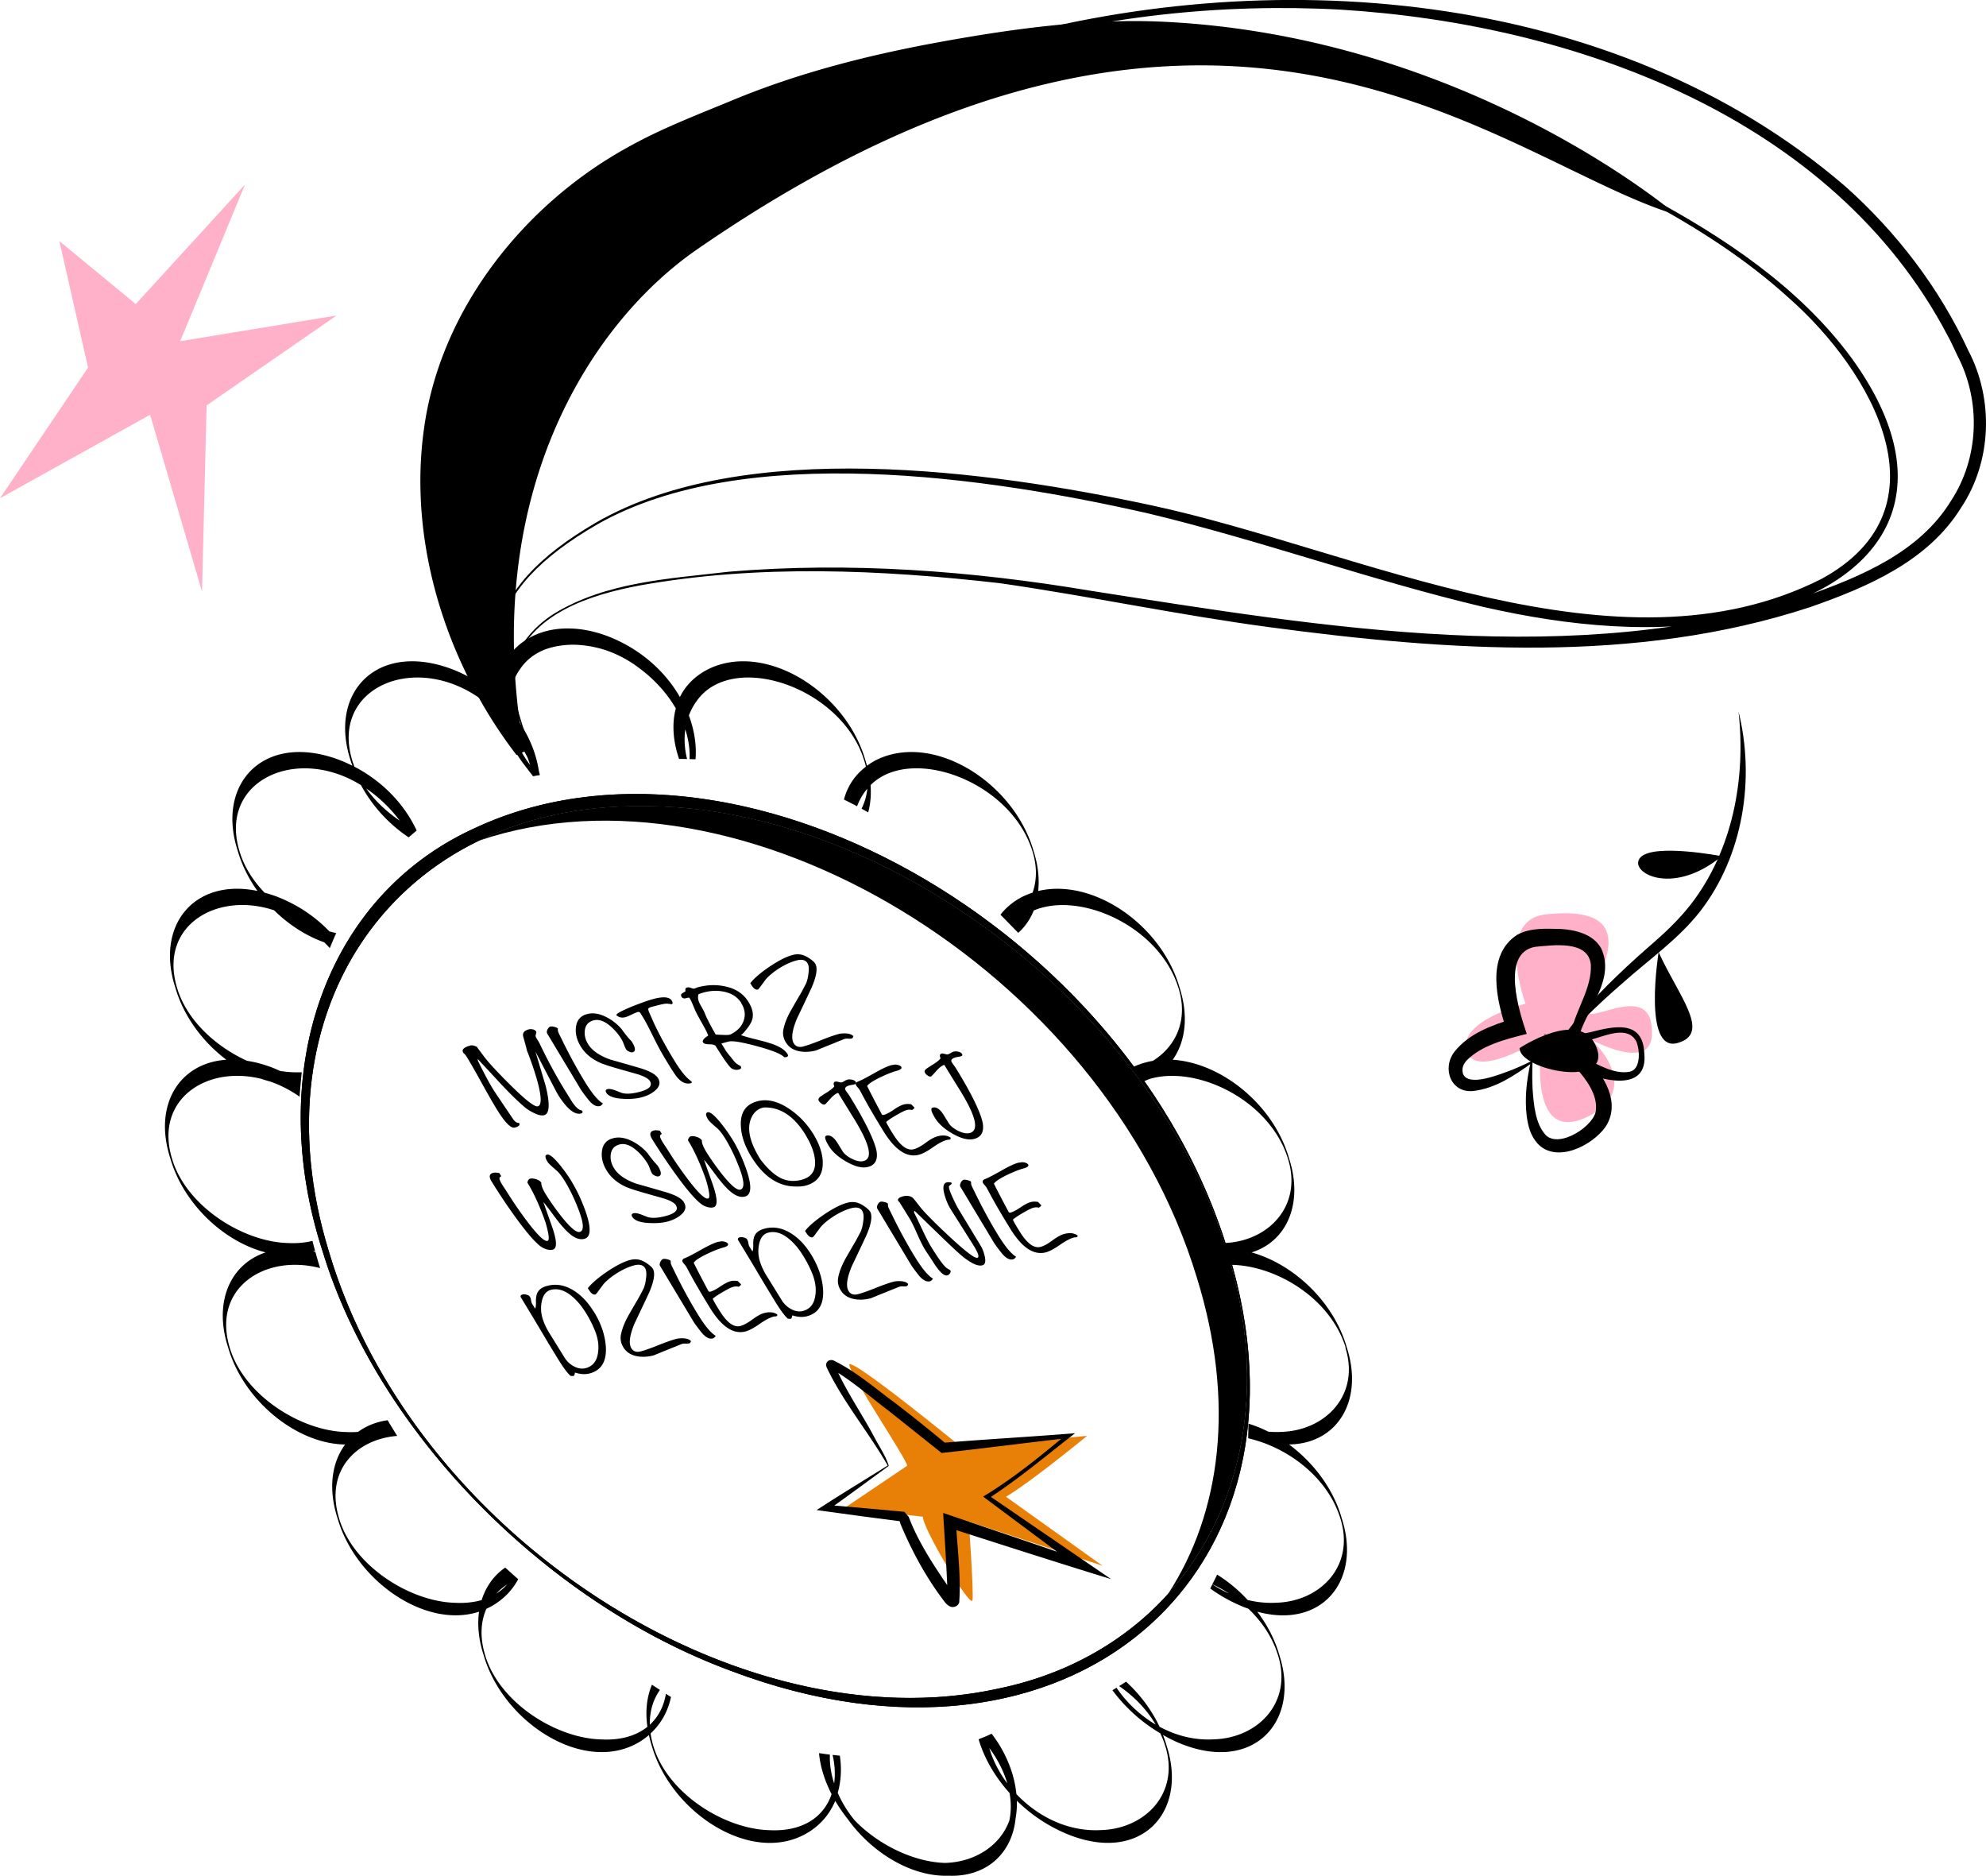 <svg xmlns="http://www.w3.org/2000/svg" id="Layer_1" data-name="Layer 1" viewBox="0 0 341.73 322.68"><defs><style>.cls-2{fill:#ffb1c9}</style></defs><path d="m10.22 41.48 4.93 21.76L0 85.71l25.83-14.36 8.93 30.42.79-32.03 22.38-15.47L31 58.7l11.16-26.96-18.8 20.57-13.14-10.83z" class="cls-2"/><path d="M156.1 252.14c-.14-1.2-9.75-15.5-9.96-17.31s19.4 14.22 19.4 14.22l21.51-2.04s-9.37 7.73-13.95 10.48l16.6 11.86-23-7.59s.85 11.77.64 13.5-8.63-12.44-8.54-14.34l-13.49-1.49 10.79-7.28Z" style="fill:#e88008"/><path d="M211.32 215.26c17.23 55.53-27.31 94.17-85.52 72.19-32.11-11.84-60.9-41.3-70.29-72.19-10.08-31.06.6-60.97 25.83-72.63 45.16-21.45 113.14 16.91 129.97 72.63Zm-.19 0c-12.53-41.99-59.28-76.96-100.91-76.58-41.89-.27-66.48 34.74-53.64 76.58 14.44 48.79 70.43 84.94 115.04 75.27 33.35-6.79 50.91-38.95 39.51-75.27Z"/><path d="M92.69 133.36c-12.38-19.11-10.12-31.84 9.9-43.48 25.52-14.7 67.53-8.96 95.44-2.97 35.71 7.62 80.33 30.5 115.47 12.64 22.19-12.16 8.58-35.7-5.69-48.29-7.34-6.67-15.77-12.07-24.52-16.77-17.5-9.31-35.03-19.37-54.58-23.61-7.25-1.58-14.67-2.77-22.1-2.83-12.62.2-25.06 2.54-37.71 2.49l-.06-.43-.25-1.83-.06-.43.42-.13c48.88-14.44 108.78-9.91 148.58 24.35 8.81 7.86 16.17 17.46 21.14 28.2 4.42 8.41 4.07 19.07-1.19 27.01-5.72 9.3-16.21 13.74-26.09 17.19-30.02 9.84-62.31 7.52-93.13 3.4-15.47-2.08-30.74-5.31-46.17-7.54-20.58-2.34-41.57-3.28-62.05.39-8.53 1.61-18.77 4.82-21.67 13.95-.49 1.2-.27 2.52-.09 3.79.69 3.82 1.99 7.53 3.29 11.19l.67 1.83.34.91.17.46.08.23.04.12c.1-.1-.06.32-.18.14Zm.17-.1s-.26.16-.18.02l-.04-.11-.08-.23-.17-.46-.34-.91c-1.56-4.27-3.19-8.56-4.01-13.04-.19-1.27-.42-2.65.09-3.91 1.13-3.79 3.87-6.94 7.18-9.03 9.02-5.52 19.91-6.03 30.14-7.24 20.75-1.74 41.73-.16 62.22 3.28 40.48 6.31 83.16 13.62 123.06.91 9.44-3.34 19.52-7.49 24.97-16.37 4.87-7.43 5.19-17.19 1.1-25.02-.51-1.07-1.12-2.44-1.69-3.45C315.37 20.17 270.95 4.14 230.7 1.66c-20.67-1.13-41.58 1.15-61.46 7.05l.36-.56.24 1.83-.49-.44c12.42.05 24.81-2.18 37.25-2.31 7.51.09 14.96 1.32 22.26 2.96 19.57 4.42 37.2 14.38 54.78 23.64 13.13 7.05 26.01 15.62 34.97 27.78 15.96 22.01 6.86 38.81-18.55 44.54-14.79 3.19-30.2 1.59-44.81-1.74-19.42-4.59-38.2-11.41-57.57-16.06-27.46-6.27-69.62-12.53-94.9 1.86-19.84 11.45-22.2 23.91-9.93 43.03Z"/><path d="M288.42 36.93c-29.39-8.69-78.02-56.53-168.47 5.97-18.65 12.89-37.5 42.67-29.74 86.4l-1.33.59c-11.84-15.4-18.71-36.17-15.93-56.09 2.78-20.45 17.1-38.48 34.78-48.3 5.75-3.25 11.82-5.58 17.74-8.02 11.8-4.96 24.13-8.06 36.67-10.33 12.55-2.26 25.42-4.02 38.22-3.4 52.37 2.57 88.07 33.18 88.07 33.18ZM92.21 177.35c.08.12.09.25.05.39-.04.14-.08.27-.1.39-.03.12.06.34.25.65.28.43.42.65.41.67 1.42 2.98 2.9 5.72 4.45 8.22.82 1.32 1.21 1.96 1.19 1.92.65.94 1.2 1.42 1.66 1.44l.12.2c.02.17-.06.27-.24.32-.92.24-1.98-.44-3.18-2.05-.47-.61-.87-1.25-1.21-1.91l-3.47-6.67c.58 1.96 1.17 3.92 1.75 5.88.77 3.12.68 4.8-.27 5.05-.42.11-1.02-.02-1.78-.4-.6-.28-1.13-.62-1.61-1.03-1.11-.94-2.49-2.29-4.14-4.05-1.3-1.41-2.6-2.81-3.91-4.21l.06.34c1.26 2.56 2.25 4.38 2.96 5.44l3.08 4.57c.33.48.67.69 1.02.65.24.36 0 .63-.72.82-.66.17-1.68-.85-3.05-3.07-.62-1.01-1.5-2.53-2.62-4.56s-1.99-3.55-2.62-4.56c-.13-.22-.26-.38-.38-.49-.12-.11-.19-.18-.2-.2-.32-.53.1-.94 1.27-1.25.22-.06.57.01 1.05.22.3.41.75 1.01 1.35 1.81.89 1.14 2.39 2.75 4.5 4.83 2.57 2.55 4.12 3.75 4.66 3.61.69-.18.66-1.64-.09-4.39-.5-1.76-1.09-3.49-1.77-5.17-.13-.56-.34-1.35-.63-2.37-.2-.65.12-1.09.95-1.31.19-.05.41-.05.66 0 .25.04.42.15.52.31ZM95.98 176.92s.01.15.02.4c0 .12.17.5.49 1.12 1.37 2.85 2.78 5.44 4.23 7.79 1.19 1.93 2.2 3.12 3.02 3.6-.17.25-.34.39-.5.44-.63.17-1.3-.21-2.02-1.11-.63-.8-1.06-1.38-1.28-1.73l-5.77-9.61c-.12-.19-.1-.43.04-.72.15-.29.32-.46.53-.51.13-.03.36-.01.67.07s.5.18.57.28ZM113.21 185.45c.47.75.31 1.47-.46 2.14-.62.54-1.4.93-2.34 1.18-.87.23-1.91.32-3.13.26-1.58-.07-2.56-.42-2.94-1.03-.21-.34-.14-.55.21-.64.28-.07.69 0 1.24.19.79.31 1.21.47 1.27.49.76.19 1.77.12 3.01-.21 1.67-.44 2.25-1.06 1.75-1.87-.23-.38-.88-.75-1.94-1.11-.17-.05-.94-.27-2.32-.66-2.2-.61-3.63-1.06-4.29-1.36-1.48-.66-2.59-1.59-3.33-2.79-.68-1.1-.96-2.2-.84-3.3.13-1.22.77-1.99 1.93-2.29.98-.26 2.06-.1 3.24.49 1.03.51 1.94 1.22 2.72 2.13.21.32.58.8 1.09 1.43l.63.68c.67 1.08.71 1.69.14 1.84-.15.04-.35 0-.6-.11s-.41-.24-.5-.37c-.12-.19-.25-.48-.39-.86s-.27-.67-.39-.86a9.365 9.365 0 0 0-2-2.34c-1.02-.86-1.96-1.17-2.82-.95-.86.23-1.36.76-1.5 1.6-.14.85.04 1.68.55 2.5.68 1.1 1.96 1.99 3.83 2.65 1.63.46 3.27.93 4.92 1.41 1.76.51 2.85 1.1 3.26 1.77ZM115.59 172.16c.21.34.19.54-.06.6.03 0-.18-.04-.62-.09-.29-.05-.89.05-1.8.29l-.99.26c-.35.09-.54.2-.57.33s.05.37.21.74c.17.37.41.92.73 1.65 1 2.13 2.22 4.37 3.67 6.71 1.08 1.74 2.01 2.85 2.79 3.35.12.19.1.3-.05.34-.77.2-1.51-.07-2.22-.83-.28-.29-.74-.95-1.38-1.98-.93-1.51-1.6-2.65-2-3.44-.21-.37-.65-1.24-1.33-2.61-.54-1.09-1.01-1.96-1.4-2.59-.48-.77-.59-.96-.33-.57-.14-.2-.3-.27-.47-.23-.26.07-.62.22-1.09.45s-.83.38-1.09.45c-.59.15-1.1.04-1.54-.35 0-.27.96-.78 2.85-1.55 1.59-.62 2.77-1.04 3.55-1.24 1.7-.45 2.75-.35 3.15.3ZM135.54 181.44l.06.1c0 .16-.09.26-.25.3-.21.05-.36.05-.46 0-.46-.52-1.99-1.14-4.6-1.85-2.61-.71-4.25-.98-4.91-.81l-1.25.33.77 1.25c.11.18.41.57.91 1.17.51.65.81 1 .92 1.05.48.3.71.43.7.4.19.31.1.51-.28.61-.43.11-.84.06-1.23-.17-.39-.22-1.32-1.52-2.78-3.87-.12-.19-.48-.29-1.08-.3-.61-.01-.97-.12-1.09-.32-.18-.3.12-.69.9-1.18-.2-.51-.53-1.18-1-1.99-.57-1.02-.93-1.69-1.08-1.99-.08-.15-.26-.57-.55-1.26-.21-.53-.42-.95-.63-1.27-.1-.02-.3 0-.62.09-.32.08-.54 0-.69-.22-.18-.28-.14-.5.12-.64.17-.11.35-.22.54-.33-.04-.15-.04-.32.01-.52a.8.8 0 0 1 .31-.15c.16-.04.37-.01.63.09.26.1.46.14.59.1.07-.02.17-.06.29-.11.12-.06.21-.09.29-.11 1.62-.43 3.19-.48 4.68-.15 1.81.37 3.15 1.25 4.02 2.65.72 1.16.93 2.2.63 3.12-.18.6-.73 1.41-1.66 2.43a.94.94 0 0 0-.24.18c.45.18 1.38.44 2.79.79 1.41.35 2.45.66 3.13.94 1.06.44 1.77.98 2.13 1.62Zm-7.97-8.87c-.63-1.02-1.62-1.68-2.97-1.96-1.11-.24-2.26-.2-3.45.11-.42.11-.76.23-1 .36l-.04.48c-.01.36.12.8.41 1.32.43.75.67 1.19.72 1.34.3.81.94 2.06 1.91 3.75 1.31.09 2.1.1 2.36.04.21-.05.46-.18.78-.39.9-.58 1.47-1.3 1.71-2.17.3-.94.15-1.9-.45-2.86ZM140.27 165.78c.45.73.25 2.1-.61 4.11-.84 1.79-1.69 3.58-2.54 5.37-.84 2.04-1.02 3.45-.53 4.23.34.55.88.73 1.61.54.71-.19 1.72-.54 3.04-1.07s2.33-.88 3.04-1.07c.38-.1.81-.13 1.29-.11.61.04 1.03.2 1.26.47-.02.22-.12.36-.31.41-.12.03-.31.04-.58.02s-.46 0-.57.04l-.11.03-3.23 1.3-1.61.66c-.97.25-1.89.31-2.76.16-1.11-.19-1.92-.7-2.43-1.53-.43-.7-.58-1.43-.44-2.19.17-.89.53-1.87 1.1-2.95.06-.12.57-1.03 1.55-2.71.32-.51.74-1.28 1.27-2.33.21-.52.34-1.09.4-1.71.12-.8.06-1.39-.17-1.76-.34-.55-.97-.71-1.9-.46-.94.25-1.92.7-2.95 1.34-1.02.65-1.81 1.31-2.37 1.97-.22.31-.44.61-.67.91-.36.5-.57.76-.64.78-.38.1-.77-.19-1.17-.87l-.14-.22c.67-.85 1.75-1.78 3.25-2.8 1.58-1.07 2.92-1.76 4.02-2.05.67-.18 1.31-.16 1.92.06.33.12.71.32 1.13.62.42.3.71.56.86.81ZM98.26 203.1c.99 1.6 1.84 3.41 2.54 5.42.95 2.77.87 4.3-.25 4.6-.8.21-1.7-.12-2.69-1.01-.66-.58-1.48-1.53-2.46-2.85-1.04-1.4-1.67-2.22-1.9-2.46.06.17.51 1.46 1.37 3.87.96 2.66 1.05 4.09.26 4.3-.44.12-.97.04-1.58-.24-.95-.42-2.52-2.14-4.72-5.15-1.49-2.05-2.9-4.15-4.23-6.31-.51-.82-.43-1.32.25-1.5.25-.07.6-.06 1.06.03l.34.55c-.19.1-.3.21-.31.35 0 .14.07.37.24.7.13.25.33.56.59.95l.5.76c1.04 1.68 2.18 3.34 3.41 4.97 1.81 2.4 2.99 3.53 3.53 3.39.28-.07.28-.67.02-1.79-.17-.77-.38-1.48-.63-2.14-.92-2.48-1.86-4.49-2.81-6.02-.06-.09-.03-.23.07-.42.11-.18.21-.29.31-.32.31-.08.67-.05 1.08.08.41.13.71.33.89.6-.02.46.23 1.11.75 1.96.8 1.29 1.72 2.59 2.75 3.9 1.51 1.89 2.55 2.76 3.12 2.61.79-.21.69-1.57-.3-4.08-.72-1.83-1.49-3.4-2.31-4.72-.46-.74-.89-1.31-1.31-1.7-.29-.25-.59-.51-.89-.78-.37-.33-.62-.59-.74-.79-.44-.71-.47-1.12-.07-1.23.41-.11 1.14.49 2.21 1.79.73.9 1.36 1.79 1.91 2.67ZM117.67 206.82c.47.75.31 1.47-.46 2.14-.62.54-1.4.93-2.33 1.18-.87.23-1.91.32-3.13.26-1.57-.07-2.55-.42-2.94-1.04-.21-.34-.14-.55.21-.64.28-.07.69 0 1.24.19.79.31 1.21.47 1.27.49.77.19 1.77.12 3.01-.21 1.67-.44 2.25-1.06 1.75-1.87-.23-.38-.88-.75-1.94-1.11-.17-.05-.94-.27-2.32-.66-2.2-.61-3.63-1.06-4.29-1.36-1.48-.66-2.59-1.59-3.33-2.79-.68-1.1-.96-2.2-.84-3.3.13-1.22.77-1.99 1.93-2.29.98-.26 2.06-.1 3.24.49a8.68 8.68 0 0 1 2.72 2.12c.21.32.58.8 1.09 1.43l.62.68c.67 1.08.71 1.69.14 1.84-.15.04-.35 0-.6-.11s-.42-.24-.5-.37c-.12-.19-.25-.48-.39-.86-.14-.39-.27-.67-.39-.86-.58-.93-1.24-1.71-2-2.34-1.02-.86-1.96-1.17-2.82-.95-.86.23-1.36.76-1.5 1.6-.14.85.04 1.68.55 2.5.68 1.1 1.96 1.99 3.83 2.65 1.63.46 3.27.93 4.92 1.41 1.76.51 2.85 1.1 3.26 1.77ZM125.91 195.82c.99 1.6 1.84 3.41 2.53 5.42.95 2.77.87 4.3-.24 4.6-.81.21-1.7-.12-2.69-1.01-.66-.58-1.48-1.53-2.46-2.85-1.04-1.4-1.67-2.22-1.91-2.46.06.17.51 1.46 1.37 3.87.96 2.66 1.05 4.09.26 4.3-.44.12-.96.04-1.58-.24-.94-.42-2.52-2.14-4.72-5.15-1.49-2.05-2.9-4.15-4.24-6.31-.51-.82-.43-1.32.25-1.5.25-.07.6-.06 1.06.03l.34.55c-.19.1-.3.21-.31.35s.07.37.24.7c.13.25.33.56.59.95l.5.76c1.04 1.68 2.18 3.34 3.41 4.97 1.81 2.4 2.99 3.53 3.53 3.39.28-.07.28-.67.02-1.79-.17-.77-.38-1.48-.63-2.14-.92-2.48-1.86-4.49-2.81-6.02-.06-.09-.03-.23.07-.42.11-.18.21-.29.31-.32.31-.08.67-.05 1.08.08.41.13.71.33.89.6-.02.46.23 1.11.75 1.96.8 1.29 1.72 2.59 2.75 3.9 1.51 1.89 2.55 2.76 3.12 2.61.79-.21.69-1.57-.3-4.08-.72-1.83-1.5-3.4-2.31-4.72-.46-.74-.89-1.31-1.31-1.7-.29-.25-.59-.51-.89-.78-.37-.33-.62-.59-.74-.79-.44-.71-.46-1.12-.07-1.23.41-.11 1.15.49 2.21 1.79.73.9 1.37 1.79 1.91 2.67ZM139.9 195.01c1.17 1.9 1.73 3.66 1.67 5.31-.07 1.93-1.06 3.14-2.98 3.65-.48.13-1.11.17-1.88.14-2.88-.07-5.36-1.76-7.41-5.08-1.2-1.94-1.81-3.8-1.83-5.59-.04-2.15.92-3.48 2.87-3.99 1.7-.45 3.53 0 5.51 1.34 1.64 1.11 2.99 2.53 4.05 4.23Zm-1.34.14c-1.85-2.98-4.06-4.53-6.64-4.63-.28-.02-.51 0-.69.04-.93.25-1.61.89-2.02 1.92-.7 1.75-.18 4.03 1.55 6.84.16.25.47.64.92 1.16.96 1.09 1.91 1.84 2.82 2.26 1.07.47 2.21.54 3.43.22 1.66-.44 2.44-1.52 2.31-3.26-.08-1.34-.64-2.85-1.69-4.55ZM147.25 186.09c.14.23.07.38-.23.46-.09.02-.22.05-.41.08-.18.03-.32.06-.41.08-.7.19-.93.48-.68.88.07.11.17.26.32.46s.25.35.32.45c1.42 2.3 2.54 4.3 3.36 6.01.73 1.54 1.17 2.73 1.32 3.57.22 1.46-.26 2.34-1.45 2.66-1.01.27-2.27-.04-3.78-.91-1.38-.79-2.37-1.68-2.97-2.65-.68-1.1-.83-1.71-.43-1.81.64-.17 1.28.26 1.91 1.28.1.16.24.39.43.7.19.3.33.53.42.68.31.5.86.94 1.64 1.33.79.39 1.45.51 1.99.37 1.64-.43 1.08-2.88-1.69-7.35-1.92-3.11-2.81-4.55-2.65-4.33l-.07-.03c-.4.12-.86.48-1.38 1.07-.52.59-.81.89-.87.91-.18.05-.37 0-.57-.14-.21-.14-.36-.29-.46-.45-.14-.23-.09-.45.14-.67.21-.16.64-.45 1.31-.86.55-.35.95-.67 1.19-.97v-.07c-.19-.43-.12-.69.21-.78.09-.02.26 0 .52.07s.43.1.52.08c.13-.03.3-.11.51-.24.2-.12.37-.2.5-.24.22-.06.48-.05.8.01.31.07.53.19.63.36Z"/><path d="M163.57 195.74c.02.17-.02.26-.12.29a1.3 1.3 0 0 1-.27.04c-.12 0-.21.02-.27.04-.63.17-1.43.59-2.39 1.27-.97.68-1.77 1.1-2.4 1.27-2.06.54-4.08-.78-6.05-3.96-1.56-2.53-2.83-4.7-3.79-6.53l-.36-.66a3.41 3.41 0 0 0-.31-.4 2.67 2.67 0 0 1-.27-.34c-.2-.32-.07-.57.39-.74.51-.2 1.45-.69 2.82-1.47 1.25-.71 2.19-1.14 2.82-1.31.07-.02.19-.03.33-.04.23-.08.49-.07.79 0 .3.08.5.19.59.34.17.27-.12.5-.87.7-.67.18-1.59.55-2.76 1.1-1.31.64-2.05 1.14-2.24 1.5.52 1.05 1.37 2.69 2.56 4.92.1.05.2.06.3.04.44-.12 1.01-.41 1.72-.9s1.29-.79 1.74-.9c.37-.1.79-.1 1.26-.03l.55.56c.06.05-.07.19-.39.43-.29-.08-.59-.08-.92 0-.37.1-.98.4-1.85.91-.87.51-1.43.89-1.7 1.15.12.31.52 1.01 1.19 2.08 1.26 2.03 2.45 2.9 3.58 2.6.54-.14 1.22-.51 2.04-1.11.81-.6 1.49-.97 2.03-1.11.94-.25 1.7-.16 2.27.25Z"/><path d="M165.52 181.27c.14.23.07.38-.23.46-.09.02-.22.05-.41.08-.18.03-.32.06-.41.08-.7.19-.93.48-.68.88.07.11.17.26.32.46s.25.35.32.45c1.42 2.3 2.54 4.3 3.36 6.01.73 1.54 1.17 2.73 1.32 3.57.22 1.46-.26 2.34-1.45 2.66-1.01.27-2.27-.04-3.78-.91-1.38-.79-2.37-1.68-2.97-2.65-.68-1.1-.83-1.71-.43-1.81.64-.17 1.28.26 1.91 1.28.1.16.24.39.43.7.19.3.33.53.42.68.31.5.86.94 1.64 1.33.79.39 1.45.51 1.99.37 1.64-.43 1.08-2.88-1.69-7.35-1.93-3.11-2.81-4.55-2.65-4.33l-.07-.03c-.4.12-.86.48-1.38 1.07s-.81.89-.87.91c-.17.05-.37 0-.57-.14-.21-.14-.36-.29-.46-.45-.14-.23-.09-.45.15-.67.21-.16.64-.45 1.31-.86.55-.35.95-.67 1.19-.97v-.07c-.19-.43-.12-.69.21-.78.09-.02.26 0 .52.07s.43.1.52.08c.13-.04.3-.11.51-.24.2-.12.37-.2.5-.24.22-.06.48-.05.8.01.31.07.53.19.63.36ZM102.16 225.6c1.27 2.05 1.96 4.09 2.09 6.14.13 2.5-.8 4.02-2.81 4.54-.73.19-1.57.14-2.5-.16-.07.36-.13.55-.21.57-.16.04-.35.04-.57-.01-.53-.47-1.26-1.45-2.18-2.95a338.6 338.6 0 0 1-3.05-5.06c-1.33-2.24-2.36-3.93-3.06-5.08-.02-.03-.05-.08-.09-.15-.04-.07-.08-.13-.11-.17-.18-.3-.1-.49.25-.58.18-.05.4-.03.69.04.28.07.47.19.56.33.1.16.17.37.21.64.04.26.11.47.2.62.3.48.46.75.49.79.12-.14.17-.54.15-1.19-.01-.65.07-1.16.25-1.52.28-.57.83-.97 1.68-1.19 1.58-.42 3.13-.13 4.66.86 1.27.81 2.38 1.99 3.33 3.54Zm-1.36.24c-.76-1.23-1.58-2.19-2.46-2.9-1.21-1-2.4-1.34-3.56-1.04-.82.22-1.34.9-1.57 2.04-.18.94-.14 1.88.13 2.81.25.84.65 1.71 1.2 2.6l2.59 4.18c.39.63.91 1.13 1.56 1.49.73.4 1.43.52 2.1.34 1.17-.31 1.87-1.15 2.09-2.52.2-1.13.07-2.34-.39-3.61-.42-1.12-.98-2.25-1.68-3.38ZM112.32 218.23c.45.73.25 2.1-.61 4.11-.84 1.79-1.69 3.58-2.54 5.37-.84 2.04-1.02 3.45-.53 4.23.34.55.88.73 1.61.54.71-.19 1.72-.54 3.04-1.07s2.33-.88 3.04-1.07c.38-.1.81-.14 1.29-.11.61.04 1.03.2 1.26.47-.02.22-.12.36-.31.41-.12.03-.31.04-.58.03-.27-.01-.46 0-.57.04l-.11.03-3.23 1.3-1.61.66c-.97.25-1.89.31-2.76.16-1.11-.19-1.92-.7-2.43-1.52-.43-.7-.58-1.43-.44-2.19.17-.89.53-1.87 1.1-2.95.06-.13.57-1.03 1.55-2.71.32-.51.74-1.29 1.27-2.33.21-.52.34-1.09.4-1.71.12-.8.06-1.39-.17-1.77-.34-.55-.98-.71-1.9-.46-.94.25-1.92.7-2.94 1.34s-1.82 1.31-2.38 1.97c-.22.31-.44.61-.67.91-.35.5-.57.76-.64.78-.38.1-.77-.19-1.17-.86l-.14-.22c.67-.85 1.75-1.78 3.24-2.8 1.58-1.07 2.92-1.76 4.02-2.05.67-.18 1.31-.16 1.93.06.33.12.7.32 1.12.62.42.3.71.56.86.81ZM115.4 216.9s.01.15.02.4c0 .12.17.5.49 1.12 1.37 2.85 2.78 5.44 4.23 7.79 1.19 1.93 2.2 3.12 3.02 3.6-.17.25-.34.39-.5.44-.63.17-1.3-.21-2.02-1.11-.63-.8-1.06-1.38-1.28-1.73l-5.77-9.61c-.12-.19-.1-.43.04-.72s.32-.46.53-.51c.13-.03.35-.01.67.07.31.08.5.18.57.28ZM133.74 226.14c.02.17-.02.26-.13.29a1.3 1.3 0 0 1-.27.04c-.12 0-.21.02-.27.04-.63.17-1.43.59-2.39 1.27-.97.68-1.77 1.1-2.4 1.27-2.06.54-4.08-.78-6.05-3.96-1.56-2.53-2.83-4.7-3.79-6.53l-.36-.66a3.41 3.41 0 0 0-.31-.4 2.67 2.67 0 0 1-.27-.34c-.2-.32-.07-.57.39-.74.51-.2 1.45-.69 2.82-1.47 1.25-.7 2.19-1.14 2.82-1.31.07-.02.19-.03.33-.04.23-.08.49-.07.79 0 .3.08.5.19.59.34.17.27-.12.5-.87.7-.67.18-1.59.54-2.76 1.1-1.31.64-2.05 1.14-2.24 1.51.52 1.05 1.37 2.69 2.56 4.92.1.05.2.06.3.04.44-.12 1.01-.42 1.72-.9.71-.48 1.29-.78 1.74-.9.37-.1.79-.11 1.26-.03l.55.56c.06.05-.07.19-.39.43-.29-.08-.59-.08-.92 0-.37.1-.98.4-1.85.91-.87.51-1.43.89-1.7 1.15.12.31.52 1.01 1.19 2.08 1.26 2.03 2.45 2.9 3.58 2.6.54-.14 1.22-.51 2.04-1.11.81-.6 1.49-.97 2.03-1.11.94-.25 1.7-.16 2.27.25ZM139.54 215.76c1.27 2.05 1.96 4.09 2.09 6.14.14 2.5-.8 4.02-2.8 4.54-.73.19-1.57.14-2.5-.16-.07.36-.14.55-.21.57-.16.04-.35.04-.57-.01-.53-.47-1.26-1.45-2.18-2.95-.7-1.13-1.72-2.81-3.05-5.06-1.33-2.24-2.36-3.93-3.06-5.08-.02-.03-.05-.08-.09-.15-.05-.07-.08-.13-.11-.17-.18-.3-.1-.49.25-.58.17-.05.4-.03.69.04.28.07.47.19.56.33.1.16.17.37.21.64.04.26.11.47.2.62.3.48.46.75.49.79.12-.14.17-.54.15-1.19-.02-.65.07-1.16.25-1.52.27-.57.83-.97 1.68-1.19 1.58-.42 3.13-.13 4.66.86 1.27.81 2.38 1.99 3.34 3.54Zm-1.36.24c-.76-1.23-1.58-2.19-2.46-2.9-1.21-1-2.4-1.34-3.55-1.04-.82.22-1.34.89-1.57 2.04-.18.94-.14 1.88.13 2.81.25.84.65 1.71 1.2 2.6l2.59 4.18c.39.63.91 1.13 1.56 1.49.73.4 1.43.52 2.1.34 1.17-.31 1.87-1.15 2.09-2.52.2-1.13.07-2.33-.39-3.61-.42-1.12-.99-2.25-1.69-3.38ZM149.7 208.39c.45.73.25 2.1-.61 4.11-.84 1.79-1.69 3.58-2.54 5.37-.84 2.04-1.02 3.45-.53 4.23.34.55.88.73 1.61.54.7-.19 1.72-.54 3.04-1.07s2.33-.88 3.04-1.07c.38-.1.81-.13 1.29-.1.61.04 1.03.2 1.26.47-.02.22-.12.36-.31.41-.12.03-.31.04-.58.02-.27-.01-.46 0-.57.05l-.11.03-3.23 1.3-1.61.66c-.96.25-1.89.31-2.76.16-1.11-.19-1.92-.7-2.43-1.53-.43-.7-.58-1.43-.43-2.19.16-.89.53-1.87 1.09-2.95.06-.12.57-1.03 1.55-2.71.32-.51.74-1.29 1.27-2.33.2-.52.34-1.09.4-1.71.12-.8.06-1.39-.17-1.77-.34-.55-.98-.71-1.9-.46-.94.25-1.92.7-2.94 1.34s-1.82 1.31-2.38 1.97c-.22.31-.44.61-.67.91-.35.5-.57.76-.64.78-.38.1-.77-.19-1.18-.87l-.14-.22c.67-.85 1.75-1.78 3.24-2.8 1.58-1.07 2.92-1.76 4.02-2.05.67-.18 1.31-.16 1.93.06.33.12.7.32 1.12.62s.71.56.86.81ZM152.78 207.06s.01.15.02.4c0 .12.17.5.49 1.12 1.37 2.85 2.78 5.44 4.23 7.79 1.19 1.93 2.2 3.12 3.02 3.6-.17.25-.34.39-.5.44-.63.17-1.3-.2-2.02-1.11-.63-.8-1.06-1.38-1.27-1.73l-5.77-9.61c-.12-.19-.1-.43.04-.72s.32-.46.53-.51c.13-.03.35-.01.67.07.32.08.51.18.57.28ZM163.69 203.43c.09.12.08.22-.04.32-.11.09-.22.18-.32.27-.14.16.05.82.58 1.96.41.91.78 1.63 1.1 2.16l3.73 6.15c.32.54.56 1.16.71 1.86.19.89.06 1.4-.41 1.52-.72.19-1.76-.25-3.14-1.31-.55-.42-1.46-1.25-2.75-2.48s-3.2-3.09-5.76-5.56c-.14.07-.15.23-.01.47.2.37.66 1.34 1.4 2.92.56 1.2 1.06 2.16 1.51 2.89 1.34 2.17 2.26 3.38 2.76 3.64.29.17.45.27.47.3.09.15.07.32-.06.51s-.28.31-.44.35c-.59.16-1.44-.65-2.53-2.41-.15-.24-.38-.58-.67-1.02-.29-.44-.52-.78-.67-1.02-.36-.58-.81-1.49-1.36-2.73-.54-1.24-1-2.16-1.37-2.75l-1.61-2.6s-.05-.07-.11-.12c-.06-.06-.1-.1-.11-.12-.22-.35.05-.62.79-.82.61-.16 1.15-.1 1.6.19.12.08.36.36.73.84.24.31.49.63.74.95.86 1.03 2.48 2.66 4.87 4.89 2.78 2.59 4.39 3.82 4.85 3.7.4-.1.14-.88-.77-2.31l-3.82-6.05c-.44-.71-.8-1.55-1.06-2.5-.34-1.24-.22-1.94.36-2.1.22-.06.49-.05.8.02ZM167.08 203.29s.01.15.02.4c0 .12.17.5.49 1.12 1.37 2.85 2.78 5.44 4.23 7.79 1.19 1.92 2.2 3.12 3.02 3.6-.17.25-.34.39-.5.44-.63.17-1.3-.21-2.02-1.11-.63-.8-1.06-1.38-1.28-1.73l-5.77-9.61c-.12-.19-.1-.43.04-.72.15-.29.32-.46.53-.51.13-.04.35-.01.67.07.31.08.5.18.57.28ZM185.42 212.53c.02.17-.02.26-.12.29a1.3 1.3 0 0 1-.27.04c-.12 0-.21.02-.27.04-.63.17-1.43.59-2.4 1.27s-1.77 1.1-2.4 1.27c-2.06.54-4.08-.78-6.06-3.96-1.56-2.53-2.83-4.7-3.79-6.53l-.36-.66a3.41 3.41 0 0 0-.31-.4 2.67 2.67 0 0 1-.27-.34c-.2-.32-.07-.57.39-.74.51-.2 1.45-.69 2.82-1.47 1.25-.71 2.19-1.14 2.82-1.31.07-.02.18-.03.33-.04.23-.07.49-.07.79 0 .3.08.5.19.59.34.17.27-.12.5-.87.7-.67.18-1.6.55-2.77 1.1-1.3.64-2.05 1.14-2.24 1.51.52 1.05 1.37 2.69 2.56 4.92.1.05.2.06.3.04.44-.12 1.01-.42 1.72-.9.71-.48 1.29-.78 1.74-.9.37-.1.79-.11 1.26-.03l.55.56c.06.05-.07.19-.4.43-.29-.08-.59-.08-.92 0-.37.1-.98.4-1.85.91-.87.51-1.43.89-1.7 1.15.12.31.52 1.01 1.19 2.08 1.26 2.03 2.45 2.9 3.58 2.6.54-.14 1.22-.51 2.03-1.11.81-.6 1.49-.97 2.03-1.11.94-.25 1.69-.16 2.27.25ZM152.74 252.1c-3.27-5.7-7.64-10.88-10.48-16.83-.39-.95.42-1.51 1.16-1.23 3.94 1.93 7.25 4.87 10.74 7.42 2.93 2.26 5.82 4.56 8.66 6.94l-.62-.19c7.59-.62 15.2-1.04 22.79-1.65-4.94 3.82-9.7 7.87-14.96 11.26l.02-.62c3.08 2.11 18.36 12.56 21.14 14.46-9.35-2.87-18.77-5.91-28.08-8.89l1.37-1.07c.24 4.57.9 9.43.57 13.97-.03.1-.13.3-.24.41-.33.4-.95.42-1.12.35-.47-.1-.77-.45-1-.67-3.23-4.19-5.73-8.77-7.75-13.61-.1-.36-.24-.61-.25-1.25l.74.87-6.73-.87-6.72-.92-1.47-.2 1.23-.79c3.09-2 7.81-4.88 11-6.87Zm.18.08c-3.12 2.29-7.44 5.47-10.58 7.69l-.24-.99c3.38.27 10.15.88 13.52 1.2l.74.87c1.69 4.48 4.59 8.79 7.3 12.71.21.29.52.63.7.8-.05-.03-.04-.04-.22-.09-.1-.04-.63-.05-.9.3-.09.08-.17.25-.18.31-.03-2.59-.47-9.92-.68-13.14l-.09-1.57c8.13 2.78 16.28 5.5 24.39 8.34l-.7 1.39-16.36-12.2-.45-.34c5.12-3.09 9.8-6.9 14.38-10.73l.27.66c-7.16.8-14.3 1.75-21.46 2.53l-.34.04-.28-.23-8.65-6.89c-3.3-2.51-6.65-5.43-10.09-7.41 0-.01.32.06.56-.38.06-.14.05-.23.04-.29l.02.05c1.81 4.29 4.58 8.22 6.78 12.35.77 1.49 2.09 3.43 2.53 5.03Z"/><path d="M215.36 215.45c6.03-1.86 8.97-8.39 6.45-16.17-2.63-9.17-11.56-16.43-20.02-16.97 2.18-3.06 2.77-7.48 1.18-12.41-3.08-10.75-14.84-18.89-24.33-16.62.22-2.11 0-4.43-.8-6.9-3.39-11.8-17.22-20.46-27.02-15.66-.6.3-1.13.65-1.64 1.01-.09-.32-.17-.64-.28-.96-3.39-11.8-17.22-20.46-27.02-15.66-2.33 1.18-3.92 2.84-4.89 4.8-2.51-4.36-6.72-8.26-12.41-10.46-2.17-.82-4.21-1.23-6.09-1.32h-.07c-.25-.01-.5-.02-.74-.02-.23 0-.47 0-.7.02h-.1c-1.83.09-3.61.51-5.27 1.32-4.35 2.2-6.18 6.1-6.02 10.47a25.207 25.207 0 0 0-7.83-4.81c-12.74-4.8-21.28 3.86-17.45 15.66.09.32.22.64.33.96-.73-.37-1.49-.7-2.28-1.01-12.74-4.8-21.28 3.86-17.45 15.66.71 2.46 1.89 4.79 3.39 6.89-10.85-2.25-17.62 5.89-14.13 16.63 1.42 4.93 4.73 9.36 8.78 12.41-8.13.54-12.62 7.81-9.64 16.97 2.25 7.81 9.21 14.34 16.4 16.17-6.04 2.01-9.01 8.46-6.46 16.34 2.64 9.17 11.78 16.6 20.14 16.71-2.3 3.09-2.96 7.59-1.31 12.68 3.09 10.74 15.11 19.1 24.35 16.08-.31 2.24-.09 4.75.78 7.44 3.35 11.64 17.19 20.5 26.61 15.09.68-.39 1.28-.83 1.84-1.31.13.6.29 1.21.49 1.84 3.35 11.64 17.19 20.5 26.61 15.09 2.38-1.37 4.01-3.32 4.96-5.61.61 1.05 1.32 2.08 2.1 3.07 4.25 5.95 11.12 10.04 17.43 9.81 6.5.25 10.9-3.86 11.5-9.85.18-.98.25-2 .22-3.05 2.34 2.29 5.17 4.25 8.39 5.62 12.73 5.42 21.15-3.45 17.38-15.09-.18-.63-.4-1.24-.63-1.84.85.48 1.73.93 2.64 1.32 12.74 5.42 21.15-3.45 17.38-15.09-.77-2.69-2.1-5.2-3.79-7.44 11.1 3.04 18.01-5.33 14.53-16.08-1.46-5.1-4.88-9.59-9.07-12.69 8.31-.1 12.9-7.53 9.94-16.7-2.25-7.86-9.14-14.31-16.39-16.34ZM88.09 125.49c1.48 1.98 2.52 4.06 3.12 6.11-1.43-1.9-2.5-3.98-3.12-6.11Zm85.23 181.3c-1.41-1.89-2.48-3.96-3.09-6.07 1.47 1.97 2.5 4.04 3.09 6.07Zm58.16-75.01c2.61 8.18-3.4 14.34-11.04 14.55-.74.04-1.48.02-2.2-.04a21.76 21.76 0 0 0-3.43-1.38c0 .84-.01 1.68-.04 2.52 6.71 1.53 13.63 6.61 15.85 13.74 2.61 8.18-3.41 14.34-11.04 14.55-1.68.09-3.31-.09-4.89-.47-1.57-1.7-3.35-3.18-5.26-4.37-.26.56-.54 1.11-.82 1.66.99.46 1.95 1 2.88 1.6-1-.45-1.97-.98-2.88-1.59-.12.24-.24.49-.37.72 1.61 1.16 3.36 2.17 5.25 2.97.45.19.88.36 1.32.51 2.3 2.19 4.11 4.86 5.07 7.92 2.61 8.18-3.41 14.34-11.04 14.55-3.34.19-6.52-.66-9.32-2.17-1.38-2.93-3.38-5.58-5.76-7.75-.39.26-.79.51-1.19.76 2.53 1.73 4.73 3.98 6.29 6.62-2.71-1.6-5.04-3.82-6.74-6.34-.23.14-.46.29-.7.43 2.1 2.86 4.91 5.45 8.23 7.41.32.68.61 1.37.83 2.1 2.61 8.18-3.4 14.34-11.04 14.55-5.68.31-10.9-2.34-14.55-6.2-.34-3.5-1.79-7.15-4.26-10.38-.57.27-1.16.53-1.77.77-.16.06-.31.13-.47.19.94 3.19 2.78 6.42 5.33 9.25.29 1.65.27 3.24-.03 4.69-1.53 4.34-5.93 7.19-11.07 7.33-5.23-.14-11.36-2.99-15.55-7.32-1.21-1.47-2.2-3.08-2.92-4.74.57-1.99.7-4.16.36-6.39-.42-.04-.83-.09-1.25-.13.4 1.7.49 3.36.27 4.9-.53-1.65-.79-3.32-.73-4.95-.63-.08-1.25-.17-1.87-.26.21 2.31.96 4.72 2.16 7.06-1.3 3.86-4.89 6.5-10.75 6.19-7.77-.21-17.55-6.37-19.94-14.55-.22-.72-.35-1.41-.45-2.09 1.84-1.69 3-3.86 3.51-6.27-.3-.18-.59-.36-.88-.55-.33 2.09-1.26 3.94-2.76 5.32-.05-2.33.58-4.35 1.74-5.98-.46-.3-.92-.59-1.38-.9-.87 2.07-1.17 4.54-.78 7.24-1.88 1.51-4.54 2.36-8 2.17-7.77-.21-17.55-6.37-19.94-14.55-.92-3.06-.73-5.74.23-7.92.34-.15.67-.32 1-.51 2.01-1.16 3.49-2.74 4.48-4.58-.03-.03-.06-.06-.09-.08-.72-.63-1.43-1.27-2.14-1.92-1.93 1.32-3.32 3.25-4.06 5.59-1.34.38-2.86.56-4.6.47-7.77-.21-17.55-6.37-19.94-14.55-2.44-8.13 2.87-13.59 10.01-14.16-.57-.9-1.12-1.8-1.65-2.7-1.96.28-3.67.98-5.09 2.01-.68.05-1.4.06-2.15.02-7.77-.21-17.55-6.37-19.94-14.55-3.05-10.15 5.97-16.14 15.56-13.65-.29-.93-.56-1.86-.81-2.79-.14-.03-.26-.05-.4-.08.11-.04.23-.06.35-.1-.16-.57-.31-1.14-.45-1.71-1.25.31-2.66.45-4.24.37-7.77-.21-17.55-6.37-19.94-14.55-3.03-10.1 5.89-16.09 15.42-13.68.47.17.95.3 1.43.43 1.72.59 3.45 1.45 5.11 2.62.05-.7.11-1.4.17-2.1.06-.7.13-1.4.2-2.1-.49.02-.99.02-1.52 0-.71-.02-1.45-.11-2.19-.22-.47-.21-.94-.42-1.43-.61-1.49-.56-2.91-.93-4.27-1.14-5.45-2.47-10.44-7.07-12.05-12.59-3.17-10.55 6.72-16.62 16.71-13.3 2.53 2.49 5.53 4.42 8.63 5.51.33.33.65.66.95 1 .15-.39.32-.78.48-1.16.2-.48.41-.96.62-1.43-.39-.08-.78-.19-1.17-.29-2.37-2.47-5.39-4.57-9.03-5.98-.72-.27-1.42-.49-2.12-.68-2.01-2.09-3.56-4.53-4.33-7.18-3.62-12.04 9.77-18.25 20.92-11.32 1.95 3.62 4.87 6.77 8.2 8.98l.39-.33c.33-.28.65-.57.99-.84-2.01-4.32-5.65-8.35-10.71-10.98-.14-.37-.28-.75-.39-1.13-3.8-12.64 11.15-18.86 22.57-10.19 1.08.8 2.03 1.66 2.9 2.55.73 3.06 2.31 6.18 4.58 9 .33.45.66.89 1.02 1.32 0 .03.02.06.02.09h.05c.19-.04.38-.07.58-.11.13-.02.25-.05.37-.07s.08-.02.12-.02c-.41-3.91-2.22-8-5.27-11.47-.07-2.48.56-4.87 2.07-6.94 1.09-1.55 2.59-2.61 4.33-3.26 1.42-.49 2.99-.75 4.64-.76 1.64.01 3.37.27 5.08.76 2.14.65 4.29 1.71 6.33 3.26 2.77 2.06 4.86 4.46 6.3 6.94-.71 2.65-.47 5.67.56 8.69.46 0 .92 0 1.38.02-.43-1.71-.54-3.44-.31-5.1.57 1.76.81 3.49.74 5.11l1.02.03c.2-2.42-.2-5-1.14-7.53.33-.88.77-1.72 1.35-2.51 6.12-8.67 24.86-2.45 28.8 10.19.12.38.22.75.31 1.12-1.97 1.5-3.2 3.45-3.78 5.66.76.37 1.51.75 2.26 1.15.33-.88.77-1.72 1.35-2.51.13-.18.27-.34.41-.51a9.855 9.855 0 0 1-.99 3.44l1.14.63c.39-1.43.53-3.01.41-4.69 6.91-6.92 24.08-.72 27.83 11.32.85 2.65.78 5.09.05 7.18-.57.19-1.14.41-1.69.68-1.62.82-2.89 1.89-3.84 3.12.69.69 1.35 1.38 2.03 2.07.34.35.69.7 1.03 1.05 1.17-1.03 2.06-2.35 2.67-3.85 7.96-3.36 21.59 2.71 24.88 13.28 1.77 5.53-.43 10.13-4.39 12.59-1.22.21-2.41.58-3.54 1.13-.04.02-.07.04-.1.06.48.68.97 1.36 1.45 2.05.09.13.18.25.27.38.44-.13.86-.29 1.26-.47 8.05-2.5 20.73 3.49 23.89 13.64 2.61 8.18-3.41 14.34-11.04 14.55-.2.01-.39 0-.59.01.17.57.33 1.14.49 1.71.19.68.38 1.36.56 2.04 7.84-.3 17.78 5.39 20.52 14.2ZM85.42 274.13c.55-.59 1.16-1.11 1.85-1.56-.53.59-1.14 1.12-1.85 1.56ZM63 135.64c.25.17.49.34.74.52 2.04 1.52 3.71 3.23 5.03 5.01-2.24-1.52-4.24-3.4-5.76-5.53Z"/><path d="M211.32 215.25c-16.84-55.71-84.82-94.07-129.98-72.62-5.36 2.48-10.06 5.78-14.05 9.74-3.69 3.66-6.76 7.89-9.17 12.56-7.27 14.02-8.57 31.97-2.61 50.32 9.38 30.9 38.18 60.36 70.29 72.2 21.88 8.26 41.83 7.95 57.29 1.4.02-.01.04-.02.05-.03 4-1.68 7.69-3.8 11.04-6.29 18.15-13.49 26.21-38.04 17.14-67.28Zm-17.69 65.62c-6.19 4.61-13.6 7.94-22.01 9.65-44.62 9.68-100.6-26.48-115.04-75.26-7.56-24.64-2.15-46.92 12.14-61 3.93-3.88 8.53-7.14 13.72-9.65 7.97-3.88 17.34-6.01 27.78-5.94 41.62-.38 88.37 34.59 100.9 76.58 7.28 23.17 2.77 44.64-10.11 58.92a49.02 49.02 0 0 1-7.38 6.7Z"/><path d="M201.01 274.17c9.04-13.89 11.61-32.84 4.95-54.32-16.05-53.13-78.6-90.47-123.52-75.24 7.97-3.88 17.34-6.01 27.78-5.94 41.62-.38 88.37 34.59 100.9 76.58 7.28 23.17 2.77 44.64-10.11 58.92Z"/><path d="M265.34 178.61s-2.93 18.75 7.83 13.51c9.91-4.83.75-13.2.75-13.2s10.02 5.42 10.32-.8c.47-9.76-10.47-1.9-11.31-4.1-.93-2.43 12.91-18.82-6.89-16.73-8.9.94-3.54 15.38-3.54 15.38s-11.59 2.89-10.14 8.09c1.45 5.2 12.97-2.14 12.97-2.14Z" class="cls-2"/><path d="M299.13 122.34c2.9 11.61.85 24.84-6.6 34.46-3.73 4.75-8.72 8.22-13.19 12.2-2.23 1.94-4.43 3.93-6.52 6.01-2.02 2.1-4.33 4.17-5.47 6.89.76-2.91 2.94-5.23 4.75-7.56 3.89-4.55 8.3-8.6 12.81-12.52 2.18-1.91 4.25-3.97 6.04-6.25 7.2-9.33 9.5-21.67 8.19-33.24Z"/><path d="M285.4 163.8s-2.79 17.25 3.2 15.64c5.98-1.61.25-8.03-3.2-15.64ZM296.25 147.29s-11.63-2.24-13.96.19c-2.32 2.43 5.29 6.98 13.96-.19ZM261.47 180.31s10.66-7.1 13.27-.05c2.61 7.05-13.27 3.86-13.27.05Z"/><path d="M263.63 182.58c.11.08.05.21.06.29-.01.1 0 .33-.02.43-.03 1.29-.03 2.7.04 3.99.19 2.68.46 6.09 2.3 8.01 2.44 2.35 8.63-1.85 8.6-4.45.25-2.49-1.62-5.15-3.29-6.96l-5.7-6.09 7.07 4.16c2.25 1.23 5.21 2.93 7.79 2.4 1.85-.45 1.72-3.63 1.09-5.18-1.46-2.8-5.22-1.03-7.6-.39-1.33.48-3.84 1-3.63-1.27.84-3.87 3.57-7.53 3.4-11.52-.37-4.3-6.47-3.4-9.56-3.12-6.01 1.02-2.78 11.15-1.47 14.98-3.56.91-7.81 1.93-10.41 4.64-.6.71-.79 1.42-.57 2.2.9 2.44 6.64 0 8.45-.65 1.01-.41 2.08-.9 3.07-1.37.1-.03.22-.16.36-.1Zm-.16.25c.04.07.18 0 .12.04l-.05.03-.09.07c-2.98 2.12-6.06 4.21-9.81 4.7-3.94.51-5.6-3.82-3.38-6.73 2.56-3.19 6.37-4.53 10.08-5.69l-1.08 2.04c-1.69-5.05-3.69-12.96 1.84-16.5 2.33-1.23 4.92-1.02 7.44-.98 2.42.13 5.63.86 6.98 3.35 2.4 5.2-2.23 10.12-3.68 14.66-.04-.06-.13-.08-.06-.05.47.13 1.33-.09 1.88-.2 3.99-1.02 9.01-2.22 9.27 3.58.75 6.96-7.52 4.74-11.37 2.91l1.38-1.93c3.15 2.78 6.01 7.66 3.31 11.74-2.31 3.24-8.45 6.34-11.7 2.84-1.27-1.45-1.63-3.14-1.85-4.72-.36-3.05-.03-6.06.63-9.02.01-.08.05-.19.06-.27 0-.05 0 .12.07.13Z"/></svg>